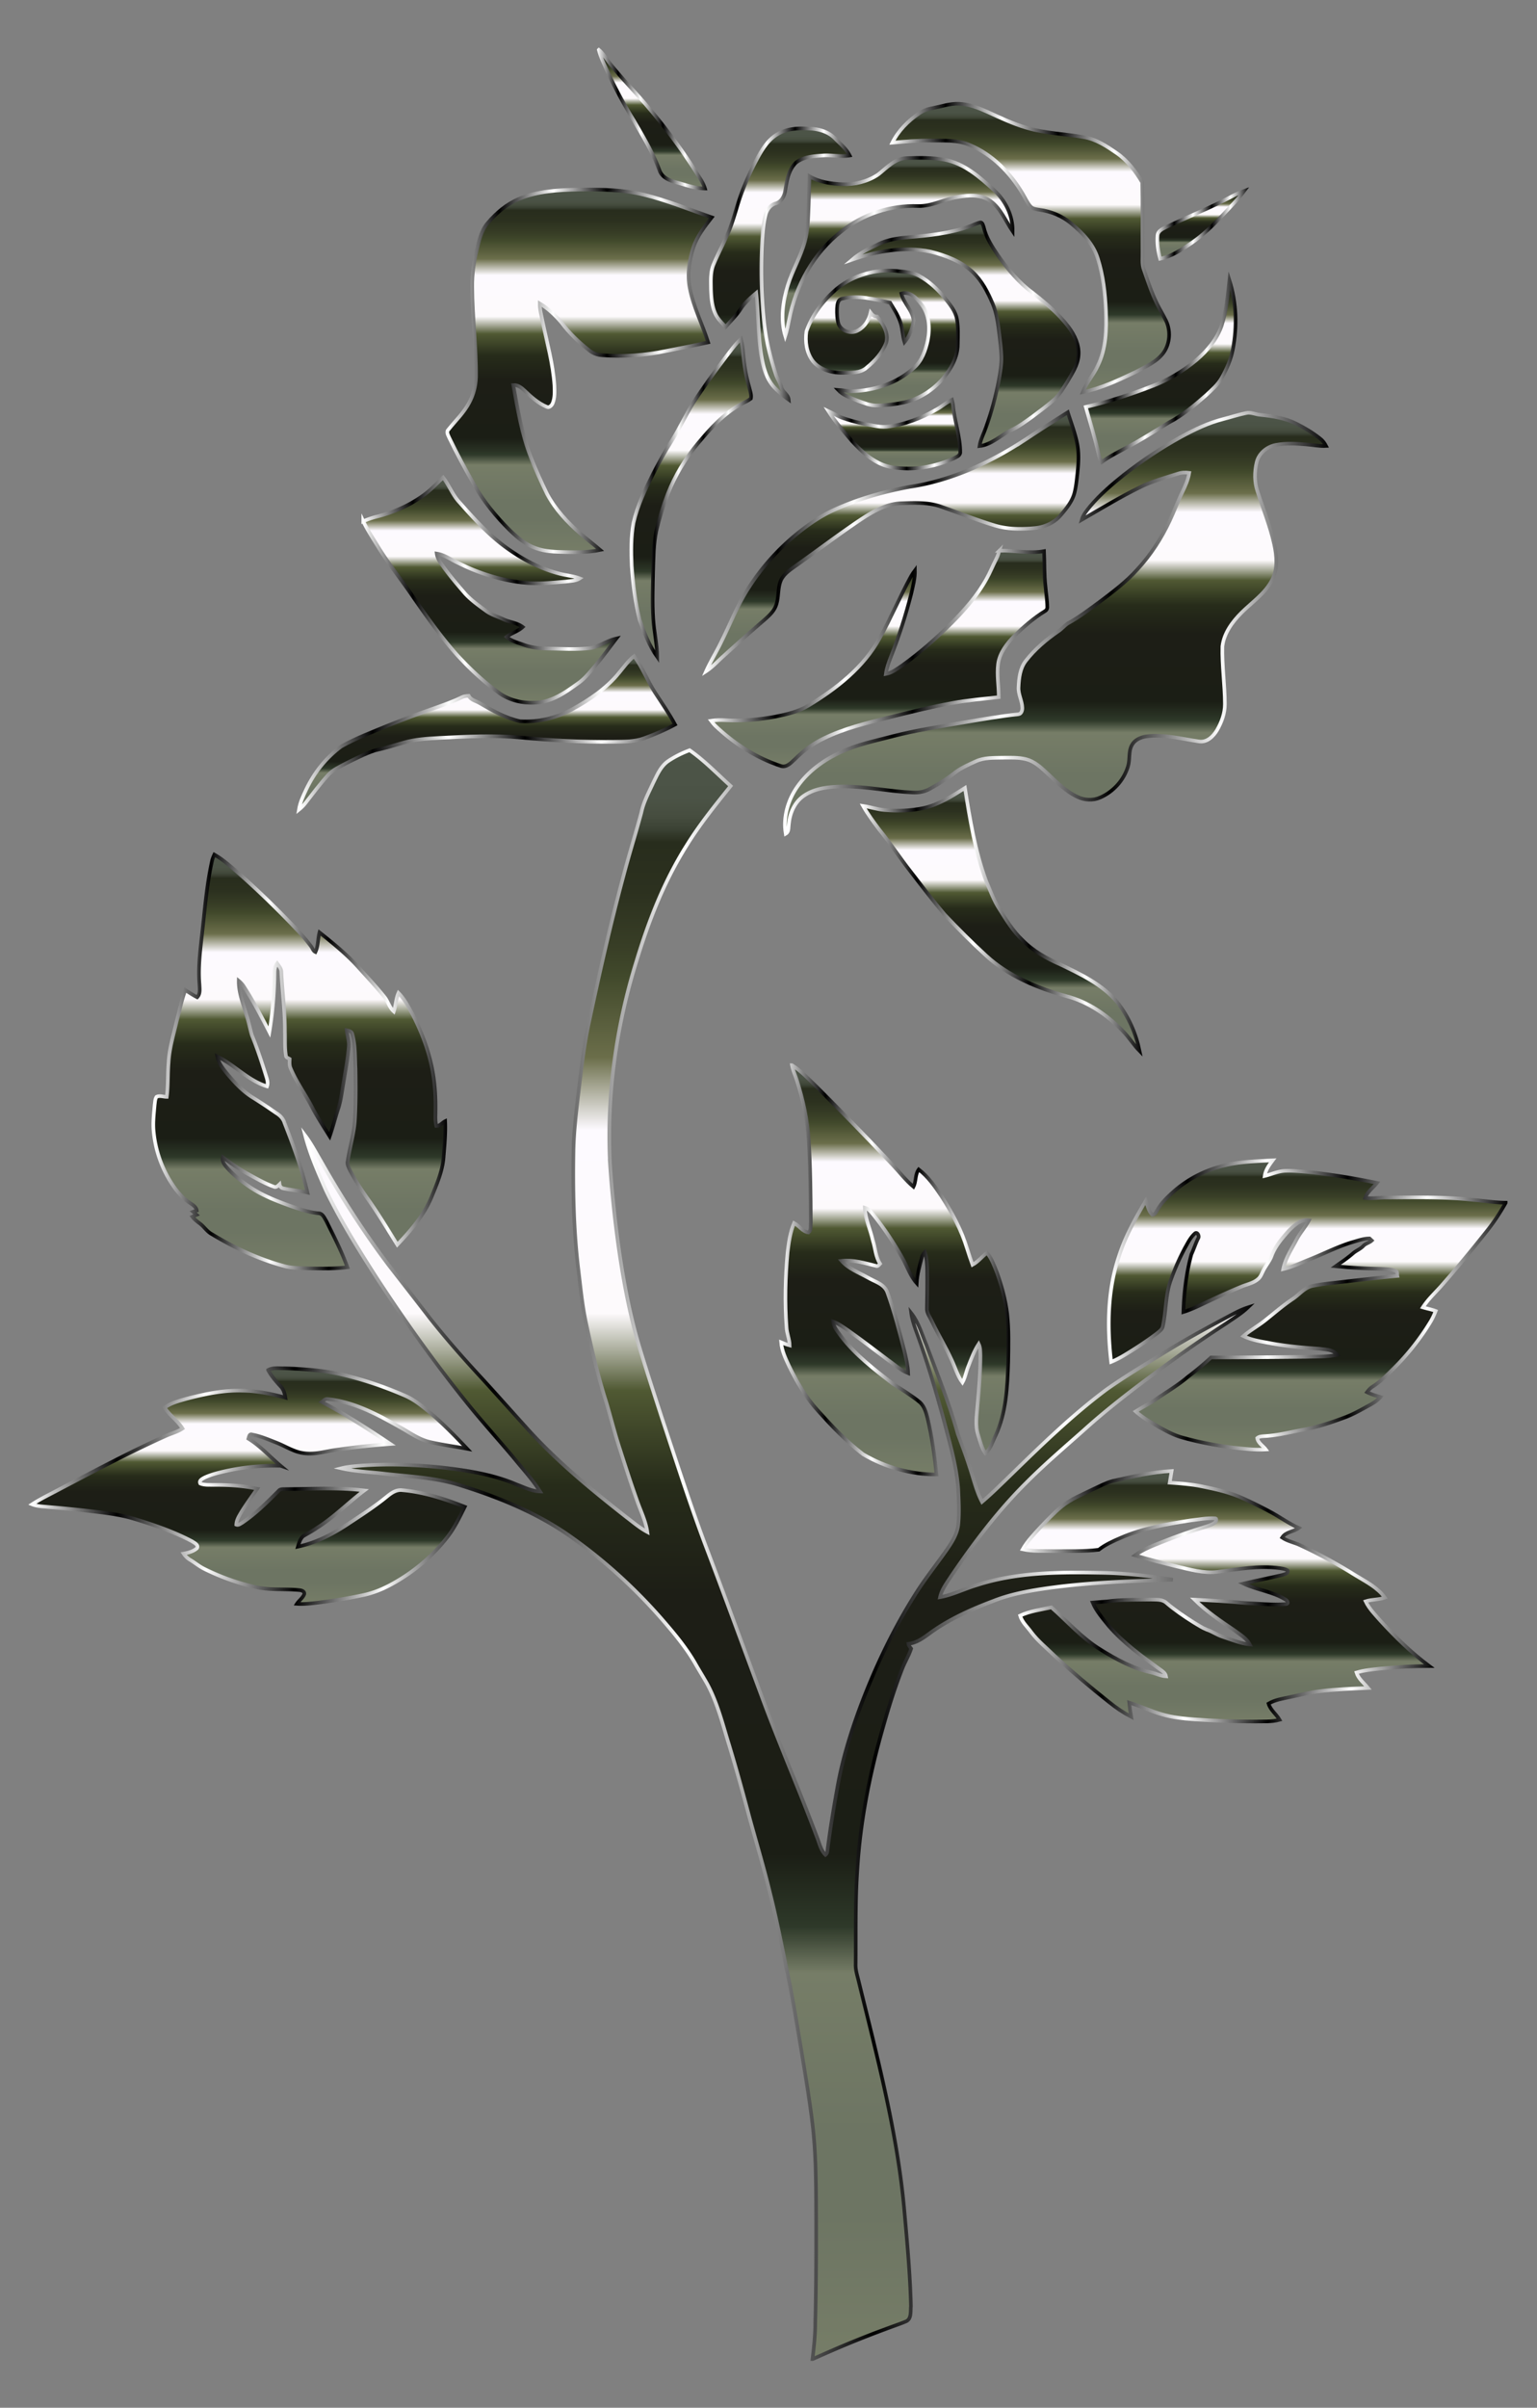 <svg xmlns="http://www.w3.org/2000/svg" viewBox="0 0 1065.708 1668.309"><rect x="0" y="0" width="1065.708" height="1668.309" fill="#808080" stroke="none"/><linearGradient id="a" gradientUnits="userSpaceOnUse" x1="452.014" y1="130.605" x2="452.014" y2="34.571"><stop offset="0" stop-color="#767d67"/><stop offset=".09" stop-color="#6d7563"/><stop offset=".141" stop-color="#6d7563"/><stop offset=".24" stop-color="#767d67"/><stop offset=".269" stop-color="#2e3929"/><stop offset=".314" stop-color="#1b1e15"/><stop offset=".476" stop-color="#1d1e16"/><stop offset=".543" stop-color="#272c1a"/><stop offset=".602" stop-color="#505933"/><stop offset=".65" stop-color="#fdfafc"/><stop offset=".764" stop-color="#fdfaff"/><stop offset=".809" stop-color="#6b6e4a"/><stop offset=".86" stop-color="#41492b"/><stop offset=".878" stop-color="#383e26"/><stop offset=".912" stop-color="#2c311f"/><stop offset=".943" stop-color="#282d1d"/><stop offset=".945" stop-color="#2d3223"/><stop offset=".951" stop-color="#3b4234"/><stop offset=".959" stop-color="#464d3f"/><stop offset=".97" stop-color="#4b5346"/><stop offset="1" stop-color="#4d5548"/></linearGradient><linearGradient id="b" gradientUnits="userSpaceOnUse" x1="413.181" y1="81.546" x2="490.456" y2="81.546"><stop offset="0" stop-color="#fff"/><stop offset=".011" stop-color="#fff"/><stop offset=".2"/><stop offset=".4" stop-color="#fff"/><stop offset=".6"/><stop offset=".8" stop-color="#fff"/><stop offset="1"/></linearGradient><path fill="url(#a)" stroke="url(#b)" stroke-width="2.5" stroke-miterlimit="10" d="M415.248 34.571c3.341 2.767 5.341 6.708 8.1 10 8.6 10.708 18.333 20.433 27.108 30.992a403.186 403.186 0 0131.542 42.667c2.408 4.033 5.425 7.816 6.783 12.375-6.816.025-13.283-2.484-19.775-4.234-4.758-1.291-10.058-3.366-11.775-8.466-4.533-12.184-11.333-23.317-17.808-34.526-7.142-11.6-13.584-23.616-19.226-36.016-1.858-4.175-3.9-8.317-4.95-12.792z"/><linearGradient id="c" gradientUnits="userSpaceOnUse" x1="714.683" y1="271.714" x2="714.683" y2="71.872"><stop offset="0" stop-color="#767d67"/><stop offset=".09" stop-color="#6d7563"/><stop offset=".141" stop-color="#6d7563"/><stop offset=".24" stop-color="#767d67"/><stop offset=".269" stop-color="#2e3929"/><stop offset=".314" stop-color="#1b1e15"/><stop offset=".476" stop-color="#1d1e16"/><stop offset=".543" stop-color="#272c1a"/><stop offset=".602" stop-color="#505933"/><stop offset=".65" stop-color="#fdfafc"/><stop offset=".764" stop-color="#fdfaff"/><stop offset=".809" stop-color="#6b6e4a"/><stop offset=".86" stop-color="#41492b"/><stop offset=".878" stop-color="#383e26"/><stop offset=".912" stop-color="#2c311f"/><stop offset=".943" stop-color="#282d1d"/><stop offset=".945" stop-color="#2d3223"/><stop offset=".951" stop-color="#3b4234"/><stop offset=".959" stop-color="#464d3f"/><stop offset=".97" stop-color="#4b5346"/><stop offset="1" stop-color="#4d5548"/></linearGradient><linearGradient id="d" gradientUnits="userSpaceOnUse" x1="616.637" y1="172.014" x2="811.867" y2="172.014"><stop offset="0" stop-color="#fff"/><stop offset=".011" stop-color="#fff"/><stop offset=".2"/><stop offset=".4" stop-color="#fff"/><stop offset=".6"/><stop offset=".8" stop-color="#fff"/><stop offset="1"/></linearGradient><path fill="url(#c)" stroke="url(#d)" stroke-width="2.5" stroke-miterlimit="10" d="M646.624 74.93c6.033-1.159 11.983-3.259 18.2-3.042 7.108.258 13.8 2.958 20.217 5.808 8.683 3.984 17.375 8.067 26.558 10.792 12.933 3.95 26.575 4.192 39.825 6.542 8.517 1.35 15.884 6.258 22.867 11.033 7.483 5.183 13.1 12.558 17.692 20.317.35 16.042.075 32.108.191 48.158.159 4.142-.6 8.476.95 12.442 2.775 7.917 5.392 15.925 9.109 23.467 1.908 3.858 4.141 7.55 6.058 11.408 3.517 6.992 3.05 15.9-1.425 22.359-4.65 6.458-12.3 9.633-19.05 13.358-11.925 5.692-24.084 11.442-37.084 14.142 2.559-6.592 7.517-11.867 10.425-18.292 5.817-11.75 6.109-25.2 5.659-38.033-.542-12.2-1.883-24.5-5.6-36.184-3.042-10.017-10.592-17.842-18.467-24.358-6.25-5.275-14.092-8.425-22.158-9.492-2.084-.367-4.467-.558-5.975-2.217-2.325-2.567-3.667-5.817-5.434-8.75-8.558-14.583-21.1-27.425-36.9-33.958-8.383-3.65-17.717-2.9-26.625-3.05-9.009-.175-17.959.733-26.909 1.466 4.125-8.25 10.842-15.016 18.4-20.183 2.809-2 6.084-3.183 9.476-3.733z"/><linearGradient id="e" gradientUnits="userSpaceOnUse" x1="541.016" y1="276.931" x2="541.016" y2="88.967"><stop offset="0" stop-color="#767d67"/><stop offset=".09" stop-color="#6d7563"/><stop offset=".141" stop-color="#6d7563"/><stop offset=".24" stop-color="#767d67"/><stop offset=".269" stop-color="#2e3929"/><stop offset=".314" stop-color="#1b1e15"/><stop offset=".476" stop-color="#1d1e16"/><stop offset=".543" stop-color="#272c1a"/><stop offset=".602" stop-color="#505933"/><stop offset=".65" stop-color="#fdfafc"/><stop offset=".764" stop-color="#fdfaff"/><stop offset=".809" stop-color="#6b6e4a"/><stop offset=".86" stop-color="#41492b"/><stop offset=".878" stop-color="#383e26"/><stop offset=".912" stop-color="#2c311f"/><stop offset=".943" stop-color="#282d1d"/><stop offset=".945" stop-color="#2d3223"/><stop offset=".951" stop-color="#3b4234"/><stop offset=".959" stop-color="#464d3f"/><stop offset=".97" stop-color="#4b5346"/><stop offset="1" stop-color="#4d5548"/></linearGradient><linearGradient id="f" gradientUnits="userSpaceOnUse" x1="491.659" y1="183.589" x2="590.974" y2="183.589"><stop offset="0" stop-color="#fff"/><stop offset=".011" stop-color="#fff"/><stop offset=".2"/><stop offset=".4" stop-color="#fff"/><stop offset=".6"/><stop offset=".8" stop-color="#fff"/><stop offset="1"/></linearGradient><path fill="url(#e)" stroke="url(#f)" stroke-width="2.5" stroke-miterlimit="10" d="M538.582 93.296c6.516-4.183 14.55-4.65 22.066-4.183 6.717.108 13.684 2 18.475 6.958 3.509 3.709 7.725 7 10 11.667-6.125 1.075-12.316-.45-18.475.008-6.383.425-13.4.834-18.666 4.884-5.317 5.008-6.392 12.683-7.55 19.533-.567 3.75-2.642 7.659-6.517 8.784-3.683.95-6.117 4.283-7.05 7.816-1.45 5.434-1.867 11.067-2.292 16.659a355.248 355.248 0 001.25 58.342c1.325 11.95 4.242 23.692 7.95 35.108.975 3.434 3.242 6.309 4.142 9.767.933 3.2 4.633 4.767 4.95 8.292-3.467-2.375-6.65-5.15-9.609-8.125-4.283-4.4-6.7-10.242-8.1-16.134-3.8-16.283-3-33.142-4.816-49.667-4.1 3.459-8.267 7.025-11.134 11.625-2.95 4.284-6.683 7.942-10.075 11.875-2.6-2.841-5.483-5.541-7.091-9.1-2.45-5.308-2.85-11.25-3.067-17-.05-5.825-.492-11.925 1.891-17.408 3.5-8.308 7.926-16.208 11.226-24.609 3.141-8.058 5.083-16.516 8.116-24.6a193.977 193.977 0 0110.242-22.841c3.567-6.642 7.525-13.584 14.134-17.65z"/><linearGradient id="g" gradientUnits="userSpaceOnUse" x1="622.36" y1="232.855" x2="622.36" y2="109.373"><stop offset="0" stop-color="#767d67"/><stop offset=".09" stop-color="#6d7563"/><stop offset=".141" stop-color="#6d7563"/><stop offset=".24" stop-color="#767d67"/><stop offset=".269" stop-color="#2e3929"/><stop offset=".314" stop-color="#1b1e15"/><stop offset=".476" stop-color="#1d1e16"/><stop offset=".543" stop-color="#272c1a"/><stop offset=".602" stop-color="#505933"/><stop offset=".65" stop-color="#fdfafc"/><stop offset=".764" stop-color="#fdfaff"/><stop offset=".809" stop-color="#6b6e4a"/><stop offset=".86" stop-color="#41492b"/><stop offset=".878" stop-color="#383e26"/><stop offset=".912" stop-color="#2c311f"/><stop offset=".943" stop-color="#282d1d"/><stop offset=".945" stop-color="#2d3223"/><stop offset=".951" stop-color="#3b4234"/><stop offset=".959" stop-color="#464d3f"/><stop offset=".97" stop-color="#4b5346"/><stop offset="1" stop-color="#4d5548"/></linearGradient><linearGradient id="h" gradientUnits="userSpaceOnUse" x1="541.357" y1="172.572" x2="703.363" y2="172.572"><stop offset="0" stop-color="#fff"/><stop offset=".011" stop-color="#fff"/><stop offset=".2"/><stop offset=".4" stop-color="#fff"/><stop offset=".6"/><stop offset=".8" stop-color="#fff"/><stop offset="1"/></linearGradient><path fill="url(#g)" stroke="url(#h)" stroke-width="2.5" stroke-miterlimit="10" d="M608.749 121.055c6.075-4.717 11.908-11.442 20.208-11.525 8.625-.242 17.35-.409 25.883 1.133 13.659 2.508 24.492 12.025 34.417 21.125 7.9 7.284 13.059 17.567 12.85 28.45-4.883-7.1-8.125-15.725-15.317-20.95-6.658-4.675-15.275-4.175-22.891-2.75-9.3 1.442-17.842 6.534-27.434 6.234-18.925-.684-38.058 5.508-52.833 17.383-19.45 14.925-31.926 37.65-36.509 61.533-.775 3.742-1.45 7.517-2.642 11.167-3.475-11.483-1.675-23.933 1.792-35.208 3.242-10.475 9.058-19.975 11.875-30.6 1.683-6.242 2.084-12.734 2.325-19.167.392-8.567.559-17.142.809-25.709 6.833 4.025 14.883 5.15 22.683 5.475 8.667.425 17.508-1.85 24.784-6.591z"/><linearGradient id="i" gradientUnits="userSpaceOnUse" x1="401.822" y1="382.596" x2="401.822" y2="131.327"><stop offset="0" stop-color="#767d67"/><stop offset=".09" stop-color="#6d7563"/><stop offset=".141" stop-color="#6d7563"/><stop offset=".24" stop-color="#767d67"/><stop offset=".269" stop-color="#2e3929"/><stop offset=".314" stop-color="#1b1e15"/><stop offset=".476" stop-color="#1d1e16"/><stop offset=".543" stop-color="#272c1a"/><stop offset=".602" stop-color="#505933"/><stop offset=".65" stop-color="#fdfafc"/><stop offset=".764" stop-color="#fdfaff"/><stop offset=".809" stop-color="#6b6e4a"/><stop offset=".86" stop-color="#41492b"/><stop offset=".878" stop-color="#383e26"/><stop offset=".912" stop-color="#2c311f"/><stop offset=".943" stop-color="#282d1d"/><stop offset=".945" stop-color="#2d3223"/><stop offset=".951" stop-color="#3b4234"/><stop offset=".959" stop-color="#464d3f"/><stop offset=".97" stop-color="#4b5346"/><stop offset="1" stop-color="#4d5548"/></linearGradient><linearGradient id="j" gradientUnits="userSpaceOnUse" x1="308.896" y1="256.961" x2="495.546" y2="256.961"><stop offset="0" stop-color="#fff"/><stop offset=".011" stop-color="#fff"/><stop offset=".2"/><stop offset=".4" stop-color="#fff"/><stop offset=".6"/><stop offset=".8" stop-color="#fff"/><stop offset="1"/></linearGradient><path fill="url(#i)" stroke="url(#j)" stroke-width="2.5" stroke-miterlimit="10" d="M359.789 137.846c13.116-5.516 27.6-6.233 41.65-6.491 15.058-.117 30.308-.034 45.025 3.583 16.092 3.9 31.434 10.242 47.034 15.684-4.95 6.416-10.1 12.925-12.675 20.733-2.934 8.992-4.442 18.717-2.6 28.092 2.5 13.141 8.775 25.092 12.783 37.767-9.658 2.175-19.375 4.075-29.092 5.966-14.642 3.059-29.692 4.1-44.6 2.967-3.275-.175-6.392-1.45-8.925-3.517-7.133-5.566-13.725-11.908-19.117-19.191-4.333-5.067-9.266-9.742-15.017-13.159-.05 4.267 1.159 8.384 1.967 12.542 3.025 14.667 7.183 29.2 8.209 44.208.133 4.15.425 8.55-1.267 12.459-.667 1.45-2.3 3.267-4.05 2.417-5.925-2.475-10.775-6.85-15.367-11.234-2.158-2.075-4.708-4.042-7.883-3.883 3.125 16.95 5.908 34.142 12.266 50.258 3.375 8.6 7.192 17.034 11.242 25.342 5.684 10.534 13.984 19.442 22.95 27.275 4.517 3.892 9.275 7.5 13.8 11.384-7.816 1.708-15.85 1.6-23.808 1.5-7.034-.175-14.25-.267-20.925-2.767-7.1-2.517-12.909-7.55-18.234-12.717-9.4-9.391-17.983-19.75-24.467-31.392-6.025-10.525-11.825-21.191-17.083-32.125-.767-1.908-2.517-4.216-.575-6.016 4.917-6.192 10.825-11.7 14.467-18.834 2.858-5.367 4.391-11.417 4.583-17.492.192-20.85-2.583-41.6-2.658-62.442-.109-8.483 1.066-16.933 3.058-25.166 1.608-6.65 3.075-13.734 7.658-19.075 5.95-6.967 13.134-13.1 21.65-16.675z"/><linearGradient id="k" gradientUnits="userSpaceOnUse" x1="832.581" y1="179.288" x2="832.581" y2="132.263"><stop offset="0" stop-color="#767d67"/><stop offset=".09" stop-color="#6d7563"/><stop offset=".141" stop-color="#6d7563"/><stop offset=".24" stop-color="#767d67"/><stop offset=".269" stop-color="#2e3929"/><stop offset=".314" stop-color="#1b1e15"/><stop offset=".476" stop-color="#1d1e16"/><stop offset=".543" stop-color="#272c1a"/><stop offset=".602" stop-color="#505933"/><stop offset=".65" stop-color="#fdfafc"/><stop offset=".764" stop-color="#fdfaff"/><stop offset=".809" stop-color="#6b6e4a"/><stop offset=".86" stop-color="#41492b"/><stop offset=".878" stop-color="#383e26"/><stop offset=".912" stop-color="#2c311f"/><stop offset=".943" stop-color="#282d1d"/><stop offset=".945" stop-color="#2d3223"/><stop offset=".951" stop-color="#3b4234"/><stop offset=".959" stop-color="#464d3f"/><stop offset=".97" stop-color="#4b5346"/><stop offset="1" stop-color="#4d5548"/></linearGradient><linearGradient id="l" gradientUnits="userSpaceOnUse" x1="801.229" y1="155.26" x2="866.074" y2="155.26"><stop offset="0" stop-color="#fff"/><stop offset=".011" stop-color="#fff"/><stop offset=".2"/><stop offset=".4" stop-color="#fff"/><stop offset=".6"/><stop offset=".8" stop-color="#fff"/><stop offset="1"/></linearGradient><path fill="url(#k)" stroke="url(#l)" stroke-width="2.5" stroke-miterlimit="10" d="M847.858 139.305c4.925-2.375 9.633-5.25 14.825-7.042-4.467 6.059-9.875 11.342-14.975 16.85-6.767 7.159-13.85 14.084-22.05 19.592-6.567 4.409-13.375 8.967-21.242 10.584-1.417-5.3-2.3-10.876-1.792-16.359.342-2.758 3.042-4.133 5.267-5.233 13.209-6.367 26.842-11.834 39.967-18.392z"/><linearGradient id="m" gradientUnits="userSpaceOnUse" x1="669.405" y1="309.089" x2="669.405" y2="154.105"><stop offset="0" stop-color="#767d67"/><stop offset=".09" stop-color="#6d7563"/><stop offset=".141" stop-color="#6d7563"/><stop offset=".24" stop-color="#767d67"/><stop offset=".269" stop-color="#2e3929"/><stop offset=".314" stop-color="#1b1e15"/><stop offset=".476" stop-color="#1d1e16"/><stop offset=".543" stop-color="#272c1a"/><stop offset=".602" stop-color="#505933"/><stop offset=".65" stop-color="#fdfafc"/><stop offset=".764" stop-color="#fdfaff"/><stop offset=".809" stop-color="#6b6e4a"/><stop offset=".86" stop-color="#41492b"/><stop offset=".878" stop-color="#383e26"/><stop offset=".912" stop-color="#2c311f"/><stop offset=".943" stop-color="#282d1d"/><stop offset=".945" stop-color="#2d3223"/><stop offset=".951" stop-color="#3b4234"/><stop offset=".959" stop-color="#464d3f"/><stop offset=".97" stop-color="#4b5346"/><stop offset="1" stop-color="#4d5548"/></linearGradient><linearGradient id="n" gradientUnits="userSpaceOnUse" x1="585.244" y1="231.68" x2="749.12" y2="231.68"><stop offset="0" stop-color="#fff"/><stop offset=".011" stop-color="#fff"/><stop offset=".2"/><stop offset=".4" stop-color="#fff"/><stop offset=".6"/><stop offset=".8" stop-color="#fff"/><stop offset="1"/></linearGradient><path fill="url(#m)" stroke="url(#n)" stroke-width="2.5" stroke-miterlimit="10" d="M671.449 157.147c2.85-.917 5.483-2.509 8.458-3.042 1.4.208 1.658 1.85 2.067 2.95 1.683 7.433 5.95 13.892 10.158 20.117 6.734 9.483 14.25 18.65 23.7 25.567 9.134 7.125 18.184 14.633 25.192 23.933 4.142 5.625 7.4 12.433 6.767 19.592-.433 6.667-4.308 12.35-7.542 17.958-2.967 4.659-5.691 9.659-10 13.242-4.55 3.883-9.325 7.483-14.133 11.025-4.867 3.492-9.684 7.134-15.167 9.609-7.242 3.658-13.475 10.016-21.817 10.991.709-4.55 2.95-8.616 4.467-12.908 3.908-10.675 6.858-21.7 8.975-32.867.958-5.358 1.917-10.767 1.75-16.233-.15-5.059-.817-10.084-1.4-15.109-.908-7.333-1.733-14.808-4.667-21.667-3.391-7.925-7.441-15.833-13.825-21.8-8.067-7.533-18.708-11.55-29.258-14.15-18.142-3.742-36.942-.417-54.234 5.517 5.383-4.659 11.933-7.717 18.308-10.8 6.392-3.134 13.534-4.025 20.542-4.675 14.05-1.142 28.25-2.634 41.659-7.25z"/><linearGradient id="o" gradientUnits="userSpaceOnUse" x1="611.502" y1="280.973" x2="611.502" y2="187.467"><stop offset="0" stop-color="#767d67"/><stop offset=".09" stop-color="#6d7563"/><stop offset=".141" stop-color="#6d7563"/><stop offset=".24" stop-color="#767d67"/><stop offset=".269" stop-color="#2e3929"/><stop offset=".314" stop-color="#1b1e15"/><stop offset=".476" stop-color="#1d1e16"/><stop offset=".543" stop-color="#272c1a"/><stop offset=".602" stop-color="#505933"/><stop offset=".65" stop-color="#fdfafc"/><stop offset=".764" stop-color="#fdfaff"/><stop offset=".809" stop-color="#6b6e4a"/><stop offset=".86" stop-color="#41492b"/><stop offset=".878" stop-color="#383e26"/><stop offset=".912" stop-color="#2c311f"/><stop offset=".943" stop-color="#282d1d"/><stop offset=".945" stop-color="#2d3223"/><stop offset=".951" stop-color="#3b4234"/><stop offset=".959" stop-color="#464d3f"/><stop offset=".97" stop-color="#4b5346"/><stop offset="1" stop-color="#4d5548"/></linearGradient><linearGradient id="p" gradientUnits="userSpaceOnUse" x1="557.547" y1="234.22" x2="665.457" y2="234.22"><stop offset="0" stop-color="#fff"/><stop offset=".011" stop-color="#fff"/><stop offset=".2"/><stop offset=".4" stop-color="#fff"/><stop offset=".6"/><stop offset=".8" stop-color="#fff"/><stop offset="1"/></linearGradient><path fill="url(#o)" stroke="url(#p)" stroke-width="2.5" stroke-miterlimit="10" d="M580.648 199.705c11.342-9.117 26.367-13.342 40.817-11.992 5.35.609 11.034.725 15.85 3.45 7.134 3.934 13.234 9.567 18.267 15.942 3.375 4.234 7 8.684 7.942 14.184.95 5.758.666 11.625.558 17.433-.067 8.983-4.817 17.142-10.467 23.809-6.875 7.875-16.125 13.766-26.325 16.2-6.283 1.391-12.716 2.1-19.15 2.233-4.642.158-8.975-1.733-13.267-3.225-4.841-2.033-10.183-3.658-13.85-7.617 3.217.125 6.367.975 9.6.959 15.567-.384 31.359-5.45 42.967-16.117 5.667-4.883 8.209-12.292 9.717-19.392 1.675-8.442.958-17.958-4.575-24.908-3.217-4.15-7.925-9.109-13.742-7.267 1.583 6.783 7.8 11.6 8.434 18.683-.784 5.359-2.675 10.867-6.267 15.017-1.367-4.342-1.325-8.958-2.683-13.3-1.525-5.125-4.65-9.533-7.317-14.1-10.825-2.292-22.134-5.475-33.167-2.75-3.183.542-3.458 4.192-3.6 6.775-.108 3.6-.008 7.3 1.042 10.775 1.991 5.058 8.908 7.2 13.525 4.408 4.625-2.491 7.558-7.183 8.683-12.233 1.133 1.517 2.583 2.8 4.617 2.683 3.975 4.95 8.1 11.517 6.208 18.1-2.617 6.975-7.875 12.667-13.583 17.309-4.434 3.842-10.642 3.4-16.109 3.592-7.733.033-16.35-1.909-21.3-8.35-4.258-5.734-5.35-13.467-4.308-20.384 4.108-11.75 11.992-21.967 21.483-29.917z"/><linearGradient id="q" gradientUnits="userSpaceOnUse" x1="804.779" y1="320.239" x2="804.779" y2="194.147"><stop offset="0" stop-color="#767d67"/><stop offset=".09" stop-color="#6d7563"/><stop offset=".141" stop-color="#6d7563"/><stop offset=".24" stop-color="#767d67"/><stop offset=".269" stop-color="#2e3929"/><stop offset=".314" stop-color="#1b1e15"/><stop offset=".476" stop-color="#1d1e16"/><stop offset=".543" stop-color="#272c1a"/><stop offset=".602" stop-color="#505933"/><stop offset=".65" stop-color="#fdfafc"/><stop offset=".764" stop-color="#fdfaff"/><stop offset=".809" stop-color="#6b6e4a"/><stop offset=".86" stop-color="#41492b"/><stop offset=".878" stop-color="#383e26"/><stop offset=".912" stop-color="#2c311f"/><stop offset=".943" stop-color="#282d1d"/><stop offset=".945" stop-color="#2d3223"/><stop offset=".951" stop-color="#3b4234"/><stop offset=".959" stop-color="#464d3f"/><stop offset=".97" stop-color="#4b5346"/><stop offset="1" stop-color="#4d5548"/></linearGradient><linearGradient id="r" gradientUnits="userSpaceOnUse" x1="751.307" y1="255.164" x2="857.943" y2="255.164"><stop offset="0" stop-color="#fff"/><stop offset=".011" stop-color="#fff"/><stop offset=".2"/><stop offset=".4" stop-color="#fff"/><stop offset=".6"/><stop offset=".8" stop-color="#fff"/><stop offset="1"/></linearGradient><path fill="url(#q)" stroke="url(#r)" stroke-width="2.5" stroke-miterlimit="10" d="M847.2 225.239c3.2-10.059 4.041-20.659 5.241-31.092 4.884 15.433 5.4 32.05 2.367 47.9-1.292 7.025-4.242 13.617-7.733 19.8-2.6 4.692-6.75 8.192-10.6 11.808-8.084 7.109-16.442 14.092-26.034 19.1-9.983 6.192-19.925 12.476-30.367 17.876-5.525 3.041-11.25 5.783-16.3 9.608-.9-1.767-1.616-3.633-2.016-5.575-2.417-11.033-5.834-21.817-8.892-32.683 15.475-3.525 30.575-8.509 45.384-14.184 11.425-4.275 22.1-10.558 31.416-18.433 7.6-6.509 14.334-14.509 17.534-24.125z"/><linearGradient id="s" gradientUnits="userSpaceOnUse" x1="479.256" y1="455.273" x2="479.256" y2="234.88"><stop offset="0" stop-color="#767d67"/><stop offset=".09" stop-color="#6d7563"/><stop offset=".141" stop-color="#6d7563"/><stop offset=".24" stop-color="#767d67"/><stop offset=".269" stop-color="#2e3929"/><stop offset=".314" stop-color="#1b1e15"/><stop offset=".476" stop-color="#1d1e16"/><stop offset=".543" stop-color="#272c1a"/><stop offset=".602" stop-color="#505933"/><stop offset=".65" stop-color="#fdfafc"/><stop offset=".764" stop-color="#fdfaff"/><stop offset=".809" stop-color="#6b6e4a"/><stop offset=".86" stop-color="#41492b"/><stop offset=".878" stop-color="#383e26"/><stop offset=".912" stop-color="#2c311f"/><stop offset=".943" stop-color="#282d1d"/><stop offset=".945" stop-color="#2d3223"/><stop offset=".951" stop-color="#3b4234"/><stop offset=".959" stop-color="#464d3f"/><stop offset=".97" stop-color="#4b5346"/><stop offset="1" stop-color="#4d5548"/></linearGradient><linearGradient id="t" gradientUnits="userSpaceOnUse" x1="436.49" y1="345.911" x2="522.021" y2="345.911"><stop offset="0" stop-color="#fff"/><stop offset=".011" stop-color="#fff"/><stop offset=".2"/><stop offset=".4" stop-color="#fff"/><stop offset=".6"/><stop offset=".8" stop-color="#fff"/><stop offset="1"/></linearGradient><path fill="url(#s)" stroke="url(#t)" stroke-width="2.5" stroke-miterlimit="10" d="M503.348 247.222c3.342-4.217 6.417-8.708 10.417-12.342.825 3.2 1.266 6.484 1.533 9.775.633 7.884 1.9 15.726 4.117 23.326.575 2.675 1.75 5.416 1.225 8.183-1.934 1.55-4.267 2.458-6.409 3.683-12.158 6.417-21.458 16.825-30.183 27.209-8.75 10.483-15.975 22.275-20.959 35-3.291 8.367-5.941 16.983-7.975 25.725-2.016 9.342-1.941 18.95-2.283 28.442-.225 10.825-.642 21.667.083 32.475.567 8.9 2.742 17.634 2.825 26.575-5.508-7.791-9.041-16.816-12.225-25.758-3.117-12.259-4.617-24.892-5.492-37.5-.45-9.909-.566-19.959 1.242-29.75 2.692-11.91 8.042-22.992 13.517-33.834 4.158-8 8.425-15.95 13.308-23.542 5.192-8.258 9.317-17.142 14.425-25.45 7.142-11.067 14.9-21.709 22.834-32.217z"/><linearGradient id="u" gradientUnits="userSpaceOnUse" x1="620.089" y1="324.632" x2="620.089" y2="276.964"><stop offset="0" stop-color="#767d67"/><stop offset=".09" stop-color="#6d7563"/><stop offset=".141" stop-color="#6d7563"/><stop offset=".24" stop-color="#767d67"/><stop offset=".269" stop-color="#2e3929"/><stop offset=".314" stop-color="#1b1e15"/><stop offset=".476" stop-color="#1d1e16"/><stop offset=".543" stop-color="#272c1a"/><stop offset=".602" stop-color="#505933"/><stop offset=".65" stop-color="#fdfafc"/><stop offset=".764" stop-color="#fdfaff"/><stop offset=".809" stop-color="#6b6e4a"/><stop offset=".86" stop-color="#41492b"/><stop offset=".878" stop-color="#383e26"/><stop offset=".912" stop-color="#2c311f"/><stop offset=".943" stop-color="#282d1d"/><stop offset=".945" stop-color="#2d3223"/><stop offset=".951" stop-color="#3b4234"/><stop offset=".959" stop-color="#464d3f"/><stop offset=".97" stop-color="#4b5346"/><stop offset="1" stop-color="#4d5548"/></linearGradient><linearGradient id="v" gradientUnits="userSpaceOnUse" x1="571.087" y1="300.529" x2="667.029" y2="300.529"><stop offset="0" stop-color="#fff"/><stop offset=".011" stop-color="#fff"/><stop offset=".2"/><stop offset=".4" stop-color="#fff"/><stop offset=".6"/><stop offset=".8" stop-color="#fff"/><stop offset="1"/></linearGradient><path fill="url(#u)" stroke="url(#v)" stroke-width="2.5" stroke-miterlimit="10" d="M649.599 283.597c3.608-2.008 6.691-4.816 10.416-6.633.309 1.142.567 2.3.775 3.467.875 11.25 5.159 22.05 4.984 33.408-.384 2.175-2.892 2.833-4.55 3.8-13.125 6-28.059 8.4-42.359 6.175-11.625-1.742-20.717-10.083-28.333-18.433-5.642-6.617-11.459-13.167-16.134-20.517 3.467 1.575 6.692 3.683 10.325 4.9 6.95 2.417 14.184 3.933 21.417 5.275 2.842.508 5.75.892 8.658.625 12.334-1.283 24.1-5.933 34.8-12.067z"/><linearGradient id="w" gradientUnits="userSpaceOnUse" x1="618.7" y1="465.023" x2="618.7" y2="285.656"><stop offset="0" stop-color="#767d67"/><stop offset=".09" stop-color="#6d7563"/><stop offset=".141" stop-color="#6d7563"/><stop offset=".24" stop-color="#767d67"/><stop offset=".269" stop-color="#2e3929"/><stop offset=".314" stop-color="#1b1e15"/><stop offset=".476" stop-color="#1d1e16"/><stop offset=".543" stop-color="#272c1a"/><stop offset=".602" stop-color="#505933"/><stop offset=".65" stop-color="#fdfafc"/><stop offset=".764" stop-color="#fdfaff"/><stop offset=".809" stop-color="#6b6e4a"/><stop offset=".86" stop-color="#41492b"/><stop offset=".878" stop-color="#383e26"/><stop offset=".912" stop-color="#2c311f"/><stop offset=".943" stop-color="#282d1d"/><stop offset=".945" stop-color="#2d3223"/><stop offset=".951" stop-color="#3b4234"/><stop offset=".959" stop-color="#464d3f"/><stop offset=".97" stop-color="#4b5346"/><stop offset="1" stop-color="#4d5548"/></linearGradient><linearGradient id="x" gradientUnits="userSpaceOnUse" x1="486.804" y1="376.047" x2="748.986" y2="376.047"><stop offset="0" stop-color="#fff"/><stop offset=".011" stop-color="#fff"/><stop offset=".2"/><stop offset=".4" stop-color="#fff"/><stop offset=".6"/><stop offset=".8" stop-color="#fff"/><stop offset="1"/></linearGradient><path fill="url(#w)" stroke="url(#x)" stroke-width="2.5" stroke-miterlimit="10" d="M715.224 301.78a1415.74 1415.74 0 0125.159-16.124c2.225 7.125 4.966 14.116 6.441 21.458 1.4 6.858.95 13.917.225 20.833-.508 4.592-.916 9.226-2.083 13.709-1.575 5.908-5.617 10.7-9.475 15.283-4.5 5.292-11.183 8.334-18.034 8.959-9.475.9-19.275.891-28.433-2.025-12.342-3.767-24.308-8.634-36.509-12.817-8.858-3.175-18.441-2.617-27.675-2.375-10.783.4-20.258 6.133-28.983 11.933-14.384 9.675-28.192 20.15-42.334 30.167-4.258 3.15-9.208 5.933-11.792 10.759-2.708 5.608-1.516 12.141-3.675 17.916-1.475 4.225-4.933 7.267-8.191 10.15-9.717 8.359-19.275 16.917-28.792 25.509-3.733 3.375-7.15 7.158-11.409 9.908 3.175-7.1 7.359-13.691 10.667-20.733 6.117-12.192 11.059-25.025 18.475-36.534 8.792-13.858 19.825-26.283 32.425-36.783 8.542-7.042 17.676-13.5 27.826-18.017 16.4-7.417 33.866-12.292 51.533-15.608 30.659-4.492 59.167-18.359 84.634-35.567z"/><linearGradient id="y" gradientUnits="userSpaceOnUse" x1="731.839" y1="577.665" x2="731.839" y2="286.005"><stop offset="0" stop-color="#767d67"/><stop offset=".09" stop-color="#6d7563"/><stop offset=".141" stop-color="#6d7563"/><stop offset=".24" stop-color="#767d67"/><stop offset=".269" stop-color="#2e3929"/><stop offset=".314" stop-color="#1b1e15"/><stop offset=".476" stop-color="#1d1e16"/><stop offset=".543" stop-color="#272c1a"/><stop offset=".602" stop-color="#505933"/><stop offset=".65" stop-color="#fdfafc"/><stop offset=".764" stop-color="#fdfaff"/><stop offset=".809" stop-color="#6b6e4a"/><stop offset=".86" stop-color="#41492b"/><stop offset=".878" stop-color="#383e26"/><stop offset=".912" stop-color="#2c311f"/><stop offset=".943" stop-color="#282d1d"/><stop offset=".945" stop-color="#2d3223"/><stop offset=".951" stop-color="#3b4234"/><stop offset=".959" stop-color="#464d3f"/><stop offset=".97" stop-color="#4b5346"/><stop offset="1" stop-color="#4d5548"/></linearGradient><linearGradient id="z" gradientUnits="userSpaceOnUse" x1="542.994" y1="432.201" x2="921.433" y2="432.201"><stop offset="0" stop-color="#fff"/><stop offset=".011" stop-color="#fff"/><stop offset=".2"/><stop offset=".4" stop-color="#fff"/><stop offset=".6"/><stop offset=".8" stop-color="#fff"/><stop offset="1"/></linearGradient><path fill="url(#y)" stroke="url(#z)" stroke-width="2.5" stroke-miterlimit="10" d="M848.15 290.397c5.291-1.35 10.483-3.091 15.833-4.183 3.358-.808 6.542.967 9.859 1.225 8.591.892 17.35 2.25 25.133 6.217 5.767 2.891 11.35 6.225 16.392 10.266 1.766 1.317 3.05 3.134 4.066 5.075-4.625.3-9.175-.725-13.766-1.058-6.967-.591-14.059-.983-20.967.325-6.217 1.167-11.967 5.85-13.4 12.159-1.534 6.533-1.584 13.525.575 19.933 3.9 12.2 8.833 24.108 11.583 36.658 1.817 8.125 2.575 17.1-1.375 24.734-4.842 9.508-14 15.517-21.367 22.867-6.316 6.325-12.05 14.15-13.133 23.25-.358 13.358 1.7 26.658 1.725 40.025.017 6.4-2.309 12.6-5.5 18.067-2.567 4.291-6.909 8.55-12.342 7.783-12.158-1.733-24.408-5.175-36.784-3.475-3.883.608-7.933 2.392-9.858 6-2.558 4.567-1.15 10.034-2.733 14.875-2.884 9.484-10.184 17.509-19.25 21.45-4.967 2.2-10.784 1.934-15.642-.391-8.408-3.892-14.9-10.709-21.575-16.925-4.15-3.834-8.584-7.825-14.192-9.25-5.417-1.359-11.058-1.025-16.583-1.025-6.059.141-12.4-.159-18.05 2.408-4.834 2.208-9.759 4.367-14.1 7.458-5.65 4.534-11.825 8.384-18.184 11.834-3.433 1.958-7.442 2.6-11.35 2.408-16.183-.641-32.133-4.233-48.367-4.158-9.433.092-19.533.975-27.533 6.492-6.433 4.425-9.675 12.183-10.317 19.758-.35 2.267.167 5.117-2.166 6.467-1.942-11.359 1.516-23.242 8.066-32.584 7.484-10.683 18.417-18.558 30.184-23.942 11.333-5.325 23.675-7.791 35.717-10.941 16.508-4.267 33.392-6.809 50.167-9.759 12.383-2.033 24.75-4.283 37.241-5.541 2.075-.284 2.784-2.692 2.692-4.5-.117-4.867-2.917-9.276-2.617-14.217.275-6.325 1.025-13.175 5.067-18.325 6.283-8.125 14.267-14.775 22.675-20.592 2.342-1.55 4.109-3.8 6.442-5.342 7.767-4.217 14.783-9.617 21.908-14.808 9.276-7 18.692-13.992 26.442-22.734 9.167-9.958 16.609-21.433 22.325-33.683 3.059-6.425 5.459-13.142 8.617-19.517 2.083-4.342 4.134-8.783 4.875-13.575-2.692-.392-5.442-.258-8.017.65-9.033 2.892-18.283 5.333-26.766 9.667-13.625 6.725-26.634 14.633-39.767 22.225 1.025-3.65 3.591-6.525 5.908-9.417 6.892-8.167 15.067-15.117 23.392-21.758 12.442-9.75 25.633-18.567 39.475-26.209 9.333-5.075 19-9.767 29.342-12.367z"/><linearGradient id="A" gradientUnits="userSpaceOnUse" x1="339.614" y1="486.936" x2="339.614" y2="330.864"><stop offset="0" stop-color="#767d67"/><stop offset=".09" stop-color="#6d7563"/><stop offset=".141" stop-color="#6d7563"/><stop offset=".24" stop-color="#767d67"/><stop offset=".269" stop-color="#2e3929"/><stop offset=".314" stop-color="#1b1e15"/><stop offset=".476" stop-color="#1d1e16"/><stop offset=".543" stop-color="#272c1a"/><stop offset=".602" stop-color="#505933"/><stop offset=".65" stop-color="#fdfafc"/><stop offset=".764" stop-color="#fdfaff"/><stop offset=".809" stop-color="#6b6e4a"/><stop offset=".86" stop-color="#41492b"/><stop offset=".878" stop-color="#383e26"/><stop offset=".912" stop-color="#2c311f"/><stop offset=".943" stop-color="#282d1d"/><stop offset=".945" stop-color="#2d3223"/><stop offset=".951" stop-color="#3b4234"/><stop offset=".959" stop-color="#464d3f"/><stop offset=".97" stop-color="#4b5346"/><stop offset="1" stop-color="#4d5548"/></linearGradient><linearGradient id="B" gradientUnits="userSpaceOnUse" x1="250.206" y1="408.601" x2="430.393" y2="408.601"><stop offset="0" stop-color="#fff"/><stop offset=".011" stop-color="#fff"/><stop offset=".2"/><stop offset=".4" stop-color="#fff"/><stop offset=".6"/><stop offset=".8" stop-color="#fff"/><stop offset="1"/></linearGradient><path fill="url(#A)" stroke="url(#B)" stroke-width="2.5" stroke-miterlimit="10" d="M293.53 343.248c5.034-3.6 9.2-8.209 13.725-12.384 4.259 5.559 6.617 12.35 11.517 17.434 10.267 11.566 20.817 23.116 33.525 32.058 10.784 7.633 22.734 13.8 35.559 17.125 4.658 1.259 9.55 1.558 14.091 3.284-2.808 1.866-6.341 1.716-9.55 2.191-8.891.742-17.825 1.692-26.75.984-16.941-1.309-33.4-6.584-48.542-14.167-4.7-2.192-9.058-5.417-14.291-6.192.483 3.759 2.941 6.767 5.041 9.784 4.534 6.2 9.509 12.066 14.559 17.858 4.258 4.642 9.433 8.325 14.508 12.008 3.692 2.775 8.2 4 12.325 5.959 4.3 2 9.359 2.316 13.209 5.258-3.25 3.042-7.734 4.075-11.175 6.842 3.358 3.042 7.925 4.008 12.058 5.567 5.8 2.066 12 2.508 18.108 2.566 9.584.125 19.242.792 28.775-.483 5.925-1.525 11.084-5.192 17.117-6.492-5.133 6.717-10.108 13.567-15.583 20.009-3.325 3.85-6.5 7.925-10.725 10.841-7.842 5.617-16.05 11.542-25.792 13.167-10.192 1.45-21.242-.358-29.6-6.65-10.425-7.558-19.859-16.408-28.584-25.85-11.375-12.725-21.158-26.733-30.875-40.734-7.892-11.541-16.717-22.433-24.008-34.367-3.567-5.8-7.334-11.508-10.284-17.65a57.08 57.08 0 019.517-3.283c11.475-2.883 22.525-7.725 32.125-14.683z"/><linearGradient id="C" gradientUnits="userSpaceOnUse" x1="609.61" y1="531.02" x2="609.61" y2="381.526"><stop offset="0" stop-color="#767d67"/><stop offset=".09" stop-color="#6d7563"/><stop offset=".141" stop-color="#6d7563"/><stop offset=".24" stop-color="#767d67"/><stop offset=".269" stop-color="#2e3929"/><stop offset=".314" stop-color="#1b1e15"/><stop offset=".476" stop-color="#1d1e16"/><stop offset=".543" stop-color="#272c1a"/><stop offset=".602" stop-color="#505933"/><stop offset=".65" stop-color="#fdfafc"/><stop offset=".764" stop-color="#fdfaff"/><stop offset=".809" stop-color="#6b6e4a"/><stop offset=".86" stop-color="#41492b"/><stop offset=".878" stop-color="#383e26"/><stop offset=".912" stop-color="#2c311f"/><stop offset=".943" stop-color="#282d1d"/><stop offset=".945" stop-color="#2d3223"/><stop offset=".951" stop-color="#3b4234"/><stop offset=".959" stop-color="#464d3f"/><stop offset=".97" stop-color="#4b5346"/><stop offset="1" stop-color="#4d5548"/></linearGradient><linearGradient id="D" gradientUnits="userSpaceOnUse" x1="490.808" y1="456.273" x2="727.398" y2="456.273"><stop offset="0" stop-color="#fff"/><stop offset=".011" stop-color="#fff"/><stop offset=".2"/><stop offset=".4" stop-color="#fff"/><stop offset=".6"/><stop offset=".8" stop-color="#fff"/><stop offset="1"/></linearGradient><path fill="url(#C)" stroke="url(#D)" stroke-width="2.5" stroke-miterlimit="10" d="M692.957 381.548c10.317-.275 20.65 2.191 30.942.358.375 8.067.058 16.167.975 24.2.375 4.784 1.225 9.534 1.258 14.334.125 1.283-.525 2.441-1.658 3.033-7.758 4.758-14.65 10.792-21.15 17.125-5.208 5.417-10.233 11.75-11.267 19.442-.983 7.658.459 15.333.459 23.008-10.642 1.217-21.35 2.042-31.892 4.017-15.075 2.767-29.95 6.458-44.817 10.175-15.175 3.833-30.575 7.483-44.7 14.417-7.4 3.575-14.1 8.491-19.876 14.333-2.658 2.383-5.666 5.992-9.683 4.792-17.192-5.575-32.675-15.65-45.725-28.05-1.009-1.042-1.875-2.2-2.75-3.334 3.333-.558 6.725-.558 10.1-.383 11.566.658 23.191-.392 34.583-2.492 7.917-1.566 15.959-3.491 22.942-7.716 19.35-11.784 38.142-26.35 49.217-46.559 7.8-13.917 13.933-28.683 21.608-42.667.859-1.533 1.842-2.992 2.892-4.4.108 5.484-1.367 10.809-2.583 16.109-3.767 14.858-8.45 29.491-14.1 43.741-1.492 3.875-2.959 7.8-3.509 11.942 4.309-.775 7.809-3.533 11.35-5.908 12.2-8.684 23.45-18.634 34.05-29.2 9.192-9.259 17.984-19.126 24.334-30.6 2.558-4.526 4.467-9.376 6.85-13.992.95-1.817 1.575-3.767 2.15-5.725z"/><linearGradient id="E" gradientUnits="userSpaceOnUse" x1="337.659" y1="560.982" x2="337.659" y2="454.64"><stop offset="0" stop-color="#767d67"/><stop offset=".09" stop-color="#6d7563"/><stop offset=".141" stop-color="#6d7563"/><stop offset=".24" stop-color="#767d67"/><stop offset=".269" stop-color="#2e3929"/><stop offset=".314" stop-color="#1b1e15"/><stop offset=".476" stop-color="#1d1e16"/><stop offset=".543" stop-color="#272c1a"/><stop offset=".602" stop-color="#505933"/><stop offset=".65" stop-color="#fdfafc"/><stop offset=".764" stop-color="#fdfaff"/><stop offset=".809" stop-color="#6b6e4a"/><stop offset=".86" stop-color="#41492b"/><stop offset=".878" stop-color="#383e26"/><stop offset=".912" stop-color="#2c311f"/><stop offset=".943" stop-color="#282d1d"/><stop offset=".945" stop-color="#2d3223"/><stop offset=".951" stop-color="#3b4234"/><stop offset=".959" stop-color="#464d3f"/><stop offset=".97" stop-color="#4b5346"/><stop offset="1" stop-color="#4d5548"/></linearGradient><linearGradient id="F" gradientUnits="userSpaceOnUse" x1="205.526" y1="508.415" x2="469.741" y2="508.415"><stop offset="0" stop-color="#fff"/><stop offset=".011" stop-color="#fff"/><stop offset=".2"/><stop offset=".4" stop-color="#fff"/><stop offset=".6"/><stop offset=".8" stop-color="#fff"/><stop offset="1"/></linearGradient><path fill="url(#E)" stroke="url(#F)" stroke-width="2.5" stroke-miterlimit="10" d="M429.13 466.357c3.376-4.034 6.41-8.409 10.55-11.717 5.734 7.742 9.151 16.875 14.318 24.975 4.833 7.367 9.85 14.65 14.05 22.417-6.9 3.742-14.134 6.858-21.509 9.533-6.683 2.442-13.908 2.309-20.916 2.409-21.559.308-43.1-.925-64.56-2.925-18.724-1.742-37.524-.7-56.258.233-8.408.458-16.908.917-25.033 3.308-6.592 1.934-13.175 3.925-19.892 5.384-6.875 2.317-13.358 5.675-19.85 8.883-4.4 2.392-9.225 4.4-12.6 8.25-5.642 6.184-10.625 12.925-15.784 19.509-1.266 1.633-2.758 3.075-4.375 4.366.784-4.891 2.917-9.408 5.009-13.85 5.516-11.741 13.891-22.225 24.333-29.941 10.284-5.792 21.417-9.909 32.292-14.434 10.783-4.3 21.658-8.383 32.634-12.183 6.25-2.259 12.566-4.4 18.525-7.375 1.516-.809 3.241-.975 4.925-1.084 1.55 3.084 5.225 3.55 7.908 5.242 8.725 5.125 17.775 10.25 27.75 12.4 12.5.759 25.167-2.258 36.125-8.3 11.975-6.617 23.642-14.4 32.359-25.1z"/><linearGradient id="G" gradientUnits="userSpaceOnUse" x1="538.423" y1="1634.571" x2="538.423" y2="519.832"><stop offset="0" stop-color="#767d67"/><stop offset=".09" stop-color="#6d7563"/><stop offset=".141" stop-color="#6d7563"/><stop offset=".24" stop-color="#767d67"/><stop offset=".269" stop-color="#2e3929"/><stop offset=".314" stop-color="#1b1e15"/><stop offset=".476" stop-color="#1d1e16"/><stop offset=".543" stop-color="#272c1a"/><stop offset=".602" stop-color="#505933"/><stop offset=".65" stop-color="#fdfafc"/><stop offset=".764" stop-color="#fdfaff"/><stop offset=".809" stop-color="#6b6e4a"/><stop offset=".86" stop-color="#41492b"/><stop offset=".878" stop-color="#383e26"/><stop offset=".912" stop-color="#2c311f"/><stop offset=".943" stop-color="#282d1d"/><stop offset=".945" stop-color="#2d3223"/><stop offset=".951" stop-color="#3b4234"/><stop offset=".959" stop-color="#464d3f"/><stop offset=".97" stop-color="#4b5346"/><stop offset="1" stop-color="#4d5548"/></linearGradient><linearGradient id="H" gradientUnits="userSpaceOnUse" x1="208.885" y1="1077.127" x2="869.91" y2="1077.127"><stop offset="0" stop-color="#fff"/><stop offset=".011" stop-color="#fff"/><stop offset=".2"/><stop offset=".4" stop-color="#fff"/><stop offset=".6"/><stop offset=".8" stop-color="#fff"/><stop offset="1"/></linearGradient><path fill="url(#G)" stroke="url(#H)" stroke-width="2.5" stroke-miterlimit="10" d="M463.331 527.332c4.6-3.117 9.633-5.567 14.833-7.5 10.35 7.2 19.076 16.383 28.442 24.767-10.733 13.35-21.55 26.7-30.558 41.3-15.617 24.725-26.3 52.183-34.759 80.084-14.1 45.216-20.742 92.892-18.358 140.242a803.483 803.483 0 006.775 63.342c3.225 21.367 7.333 42.658 13.508 63.4 5.184 17.167 10.742 34.217 16.292 51.267 9.342 28.159 18.45 56.417 28.792 84.234 13.4 35.15 26.258 70.5 39.4 105.75 12.2 33.15 26.333 65.543 38.725 98.626 1.708 4.208 2.558 9.058 5.925 12.358.742-.583 1.167-1.324 1.292-2.216 1.917-15.692 4.567-31.284 7.4-46.825 3.342-17.759 8.667-35.084 14.883-52.026 10.25-27.492 22.842-54.2 38.475-79.058 6.734-10.875 14.809-20.817 22.1-31.3 3.617-5.276 7.242-10.934 7.925-17.442.85-8.35.334-16.767-.041-25.125-1.308-16.559-6.2-32.526-10.317-48.534-4.992-18.183-10.283-36.309-16.575-54.092-2.108-6.167-4.767-12.225-5.658-18.725 5.116 6.45 7.333 14.542 10.508 22.008 7.675 20.367 15.884 40.609 21.742 61.592 2.85 7.75 5.817 15.459 8.3 23.342 2.7 7.992 4.558 16.325 8.5 23.842 6.617-5.567 12.733-11.7 18.967-17.692 21.583-21 43.208-42.158 67.4-60.192 12.792-9.075 26.325-17.067 39.65-25.325 13.859-8.592 28.15-16.442 42.542-24.092 5.15-2.666 10.184-5.641 15.742-7.408-4.425 4.258-9.742 7.417-14.75 10.917-12.058 7.841-23.975 15.908-35.633 24.341-21.792 15.817-43.517 31.834-63.51 49.917-13.374 11.867-27.016 23.459-39.633 36.15-19.717 19.542-36.475 41.8-52.058 64.7-3 4.659-6.576 9.167-7.8 14.7 8.691-1.59 16.633-5.666 25.058-8.2 27.117-8.883 56.025-9.266 84.267-8.733 17.459.167 34.85 1.992 52.059 4.859-28.734.858-57.534 1.791-86.042 5.7-13 1.833-26.067 4.117-38.325 8.975-14.242 5.358-28.309 11.567-40.934 20.15-5.625 3.808-10.958 8.783-18.017 9.567.175 1.325 1.142 2.291 1.9 3.341-1.583 4.834-4.316 9.184-6.15 13.917-5.675 14.333-10.15 29.1-14.291 43.934-8.834 31.317-15 63.467-16.917 95.992-1.467 21.658-.942 43.383-1.142 65.075-.108 3.867 1.142 7.575 2.05 11.3 12.834 52.35 26.817 104.75 31.684 158.601 1.983 22.217 4.066 44.45 4.616 66.759-.375 3.567.55 8.933-3.533 10.633-4.642 1.925-9.433 3.483-14.117 5.292-17.075 6.25-33.867 13.25-50.425 20.75h-.2c1.008-8.275 1.908-16.567 1.925-24.909.675-26.408.667-52.825.592-79.242-.075-19.808-.192-39.675-2.584-59.358-2.166-17.967-5.3-35.792-8.208-53.65-2.942-17.368-5.75-34.768-9.425-52-3.775-18.084-7.258-36.234-11.817-54.143-4.233-17.558-9.466-34.85-14.25-52.259-4.433-16.75-9.025-33.441-14.058-50.016-4.45-14.334-8.025-29.1-15.234-42.367-2.5-4.425-5.191-8.734-7.716-13.134-6.625-11.791-15.425-22.15-24.259-32.317-18.742-21.35-39.967-40.558-63.217-56.9-23.733-16.65-50.95-27.483-78.534-35.917-16.275-4.658-33.3-5.333-50.033-7.241-9.934-1.192-20.034-1.492-29.809-3.742 2.909-.742 5.892-1.175 8.884-1.442 20.242-1.908 40.658-1.208 60.858.892 17.6 2.041 35.426 4.742 51.826 11.791 5.258 1.95 10.425 4.634 16.158 4.809-5.025-8.125-11.6-15.134-17.592-22.534-11.016-13.175-22.633-25.841-33.366-39.241-22.217-27.576-42.842-56.409-62.176-86.06-12.65-19.683-25.042-39.616-35.25-60.691-5.442-12.392-10.992-24.859-14.392-37.992 4.142 5.475 7.309 11.608 10.792 17.508 14.183 25.017 29.742 49.292 47.092 72.242 9.591 12.342 19.242 24.642 28.767 37.034 11.225 14.166 23.191 27.725 35.475 40.983 11.183 12.184 22.15 24.567 33.267 36.809 20.225 22.117 43.517 41.108 67.025 59.584 4.808 3.616 9.392 7.625 14.75 10.441-1.133-7.991-4.95-15.233-7.483-22.817-4.034-11.4-7.775-22.9-11.45-34.416-4.109-12.284-6.959-24.926-10.95-37.242-4.959-16.459-8.984-33.2-12.534-50.017-2.708-12.375-3.883-25.017-5.417-37.575-3.308-27.442-3.825-55.117-3.358-82.726.3-12.758 1.792-25.442 3.292-38.1 2.033-16.725 3.808-33.517 7.408-50 7.267-34.042 14.875-68.034 23.95-101.643 3.875-14.766 8.484-29.325 12.426-44.066 1.5-7.192 5.075-13.684 8.108-20.309 2.766-5.5 5.233-11.658 10.508-15.266z"/><linearGradient id="I" gradientUnits="userSpaceOnUse" x1="694.307" y1="728.175" x2="694.307" y2="545.982"><stop offset="0" stop-color="#767d67"/><stop offset=".09" stop-color="#6d7563"/><stop offset=".141" stop-color="#6d7563"/><stop offset=".24" stop-color="#767d67"/><stop offset=".269" stop-color="#2e3929"/><stop offset=".314" stop-color="#1b1e15"/><stop offset=".476" stop-color="#1d1e16"/><stop offset=".543" stop-color="#272c1a"/><stop offset=".602" stop-color="#505933"/><stop offset=".65" stop-color="#fdfafc"/><stop offset=".764" stop-color="#fdfaff"/><stop offset=".809" stop-color="#6b6e4a"/><stop offset=".86" stop-color="#41492b"/><stop offset=".878" stop-color="#383e26"/><stop offset=".912" stop-color="#2c311f"/><stop offset=".943" stop-color="#282d1d"/><stop offset=".945" stop-color="#2d3223"/><stop offset=".951" stop-color="#3b4234"/><stop offset=".959" stop-color="#464d3f"/><stop offset=".97" stop-color="#4b5346"/><stop offset="1" stop-color="#4d5548"/></linearGradient><linearGradient id="J" gradientUnits="userSpaceOnUse" x1="596.142" y1="637.962" x2="792.203" y2="637.962"><stop offset="0" stop-color="#fff"/><stop offset=".011" stop-color="#fff"/><stop offset=".2"/><stop offset=".4" stop-color="#fff"/><stop offset=".6"/><stop offset=".8" stop-color="#fff"/><stop offset="1"/></linearGradient><path fill="url(#I)" stroke="url(#J)" stroke-width="2.5" stroke-miterlimit="10" d="M640.524 559.865c10.433-2.408 19.6-8.208 28.525-13.883 3.4 21.592 6.991 43.358 14.525 63.959 2.925 6.716 5.333 13.725 9.35 19.908 4.758 7.583 9.466 15.358 16.041 21.55 7.384 7.55 16.725 12.734 26.334 16.9 14.192 6.875 29.175 13.825 39.45 26.242 7.725 9.742 12.875 21.492 15.383 33.634-4.166-4.175-7.191-9.317-11.341-13.5-10.825-11.317-24.3-20.592-39.609-24.5-19.958-5.667-39.842-13.75-55.325-27.95-9.992-9.16-19.6-18.743-28.9-28.593-8.183-9.7-15.883-19.8-23.642-29.841-7.467-9.5-14.017-19.684-21.675-29.034-3.967-5.258-7.9-10.583-11.158-16.325 4.925.692 9.658 2.383 14.633 2.792 9.134.875 18.425.55 27.409-1.359z"/><linearGradient id="K" gradientUnits="userSpaceOnUse" x1="207.52" y1="878.93" x2="207.52" y2="592.157"><stop offset="0" stop-color="#767d67"/><stop offset=".09" stop-color="#6d7563"/><stop offset=".141" stop-color="#6d7563"/><stop offset=".24" stop-color="#767d67"/><stop offset=".269" stop-color="#2e3929"/><stop offset=".314" stop-color="#1b1e15"/><stop offset=".476" stop-color="#1d1e16"/><stop offset=".543" stop-color="#272c1a"/><stop offset=".602" stop-color="#505933"/><stop offset=".65" stop-color="#fdfafc"/><stop offset=".764" stop-color="#fdfaff"/><stop offset=".809" stop-color="#6b6e4a"/><stop offset=".86" stop-color="#41492b"/><stop offset=".878" stop-color="#383e26"/><stop offset=".912" stop-color="#2c311f"/><stop offset=".943" stop-color="#282d1d"/><stop offset=".945" stop-color="#2d3223"/><stop offset=".951" stop-color="#3b4234"/><stop offset=".959" stop-color="#464d3f"/><stop offset=".97" stop-color="#4b5346"/><stop offset="1" stop-color="#4d5548"/></linearGradient><linearGradient id="L" gradientUnits="userSpaceOnUse" x1="105.048" y1="735.299" x2="309.992" y2="735.299"><stop offset="0" stop-color="#fff"/><stop offset=".011" stop-color="#fff"/><stop offset=".2"/><stop offset=".4" stop-color="#fff"/><stop offset=".6"/><stop offset=".8" stop-color="#fff"/><stop offset="1"/></linearGradient><path fill="url(#K)" stroke="url(#L)" stroke-width="2.5" stroke-miterlimit="10" d="M147.071 596.332c.35-1.458.917-2.833 1.542-4.175 5.316 2.925 9.891 6.967 14.508 10.867 13.025 11.333 25.475 23.308 37.517 35.675 5.158 5.4 10.408 10.775 14.867 16.792 1.141 1.292 1.525 3.425 3.208 4.15 1.984-4.275 1.575-9.125 2.8-13.584 9.559 7.634 19.15 15.334 27.3 24.509 5.917 6.592 12.034 13.033 17.559 19.967 2.658 3.158 3.55 7.491 6.683 10.283 1.45-4.175 1.392-8.742 3.217-12.792 3.891 3.859 6.483 8.75 9.1 13.5 7.217 13.709 12.783 28.434 15.1 43.8 1.292 8.3 1.65 16.709 1.492 25.092.008 3.25-.275 6.576.583 9.759 2.408.075 4.033-2.3 6.092-3.3.383 8.142-.375 16.3-1.05 24.408-.625 9.967-4.75 19.225-8.467 28.35-5.283 12.6-14.333 23.017-23.642 32.817-6.3-10.108-12.458-20.325-19.267-30.1-4.933-6.892-9.65-13.967-13.558-21.5-.917-1.933-2.075-4-1.592-6.208 1.409-9.775 4.509-19.276 5.034-29.176.65-11.683.591-23.391.4-35.091-.409-7.95-.034-16.092-2.217-23.817-.358-1.909-2.333-2.367-3.933-2.725.483 3.85 1.841 7.633 1.45 11.567-.667 8.383-2.309 16.65-3.625 24.95-1.125 6.183-1.759 12.5-3.842 18.466-2.033 6.159-3.567 12.467-5.742 18.575-3.983-6.316-8.05-12.583-11.633-19.133-4.784-9.517-11.275-18.117-15.409-27.967-.958-2.058-.758-4.358-.666-6.542-1.017-.666-2.634-.95-2.625-2.458-.892-5.517-.492-11.15-.7-16.708.066-13.925-1.859-27.734-2.509-41.617-.225-2.109-1.716-3.767-2.875-5.425-1.391 1.783-1.808 4.025-1.825 6.242-.166 13.816-1.233 27.658-3.566 41.291-5.542-10.666-11.075-21.366-17.642-31.441-.958-1.534-2.183-2.859-3.567-3.992-.141 8.292 3.167 16.117 5.359 23.984 1.55 4.475 2.35 9.158 3.708 13.691 3.7 9.042 6.758 18.325 9.667 27.65.758 2.492 1.791 5.15.833 7.759-13.05-3.992-22.384-14.8-34.442-20.667.917 4.925 4.3 8.767 7.342 12.542 5.142 6.025 10.675 11.908 17.492 16.058a374.196 374.196 0 0115.95 10.55c2.608 1.575 4.858 3.767 5.75 6.767 6.167 15.8 12.133 31.767 15.925 48.325-5.5-1.25-11.142-1.675-16.642-2.875-1.508-.208-2.45-1.425-2.675-2.858-1.05 1.017-2.325 2.492-3.958 1.658-6.534-2.291-12.525-5.875-18.575-9.192-5.917-3.241-11.434-7.108-16.817-11.158-.742 2.925 1.341 5.333 3.091 7.4 4.492 5.017 9.809 9.225 15.359 13 8.7 5.967 18.625 9.75 28.475 13.35 6.292 2.125 12.625 4.4 19.283 5.017 3.084.033 4.275 3.383 5.65 5.608 5.2 10.425 10.575 20.825 14.559 31.8-8.942 1.15-17.984.867-26.975.8-5.817-.308-11.75-.083-17.384-1.75-17.583-4.75-34.2-12.625-49.742-22.025-3.4-1.758-5.316-5.225-8.358-7.416-1.867-1.359-3.683-2.792-5.092-4.625.734-.325 2.2-.967 2.942-1.292-.8-.717-1.6-1.417-2.408-2.108.633-.217 1.891-.659 2.525-.875-.492-2.8-3.192-4.142-5.284-5.634-3.608-2.392-6.566-5.6-9.191-9-8.625-11.483-13.925-25.408-15.367-39.683-.708-6.342.125-12.7.658-19.017.292-1.834.242-3.85 1.325-5.434 2.184-1.141 4.759.017 7.092.025 1.008-7.916.6-15.916 1.258-23.858.525-9.917 3.509-19.458 5.75-29.075 1.892-7.034 3.309-14.217 5.825-21.059 2.717 1.692 5.359 3.517 8.225 4.967 2.334-2.375 1.692-5.883 1.6-8.883-.95-10.584.275-21.2 1.409-31.726 2.15-18.05 3.308-36.283 7.358-54.05z"/><linearGradient id="M" gradientUnits="userSpaceOnUse" x1="620.444" y1="1021.627" x2="620.444" y2="738.058"><stop offset="0" stop-color="#767d67"/><stop offset=".09" stop-color="#6d7563"/><stop offset=".141" stop-color="#6d7563"/><stop offset=".24" stop-color="#767d67"/><stop offset=".269" stop-color="#2e3929"/><stop offset=".314" stop-color="#1b1e15"/><stop offset=".476" stop-color="#1d1e16"/><stop offset=".543" stop-color="#272c1a"/><stop offset=".602" stop-color="#505933"/><stop offset=".65" stop-color="#fdfafc"/><stop offset=".764" stop-color="#fdfaff"/><stop offset=".809" stop-color="#6b6e4a"/><stop offset=".86" stop-color="#41492b"/><stop offset=".878" stop-color="#383e26"/><stop offset=".912" stop-color="#2c311f"/><stop offset=".943" stop-color="#282d1d"/><stop offset=".945" stop-color="#2d3223"/><stop offset=".951" stop-color="#3b4234"/><stop offset=".959" stop-color="#464d3f"/><stop offset=".97" stop-color="#4b5346"/><stop offset="1" stop-color="#4d5548"/></linearGradient><linearGradient id="N" gradientUnits="userSpaceOnUse" x1="540.217" y1="879.187" x2="700.506" y2="879.187"><stop offset="0" stop-color="#fff"/><stop offset=".011" stop-color="#fff"/><stop offset=".2"/><stop offset=".4" stop-color="#fff"/><stop offset=".6"/><stop offset=".8" stop-color="#fff"/><stop offset="1"/></linearGradient><path fill="url(#M)" stroke="url(#N)" stroke-width="2.5" stroke-miterlimit="10" d="M549.14 738.058c6.333 3.933 11.375 9.5 16.733 14.608 18.067 18 35.892 36.242 53.367 54.817 4.709 4.934 8.817 10.467 14.125 14.8 1.959-3.8 1.009-8.533 3.65-11.991 6.584 5.016 11.334 11.933 15.9 18.733 7.3 11.359 13.759 23.409 17.717 36.367 1.183 3.658 2.325 7.342 3.667 10.967 3.9-2.05 6.583-5.667 10.05-8.292 3.325 4.125 5.108 9.183 7.041 14.05 3.184 9.05 5.767 18.367 6.925 27.909 1.275 11.183.95 22.458.75 33.691-.608 17.309-1.358 35.242-8.841 51.192-2.1 4.125-3.317 9-7.025 12.059-2.6-3.767-3.567-8.292-4.95-12.567-2.217-6.725-.934-13.85-.45-20.733 1.033-11.35 1.966-22.726 2.025-34.126-.1-2.816.033-5.766-1.225-8.35-3.134 4.859-5.167 10.309-7.25 15.676-1.475 3.633-2.05 7.608-4.042 11.033-3.542-4.717-4.992-10.533-7.533-15.775-4.126-9.017-9.276-17.517-13.584-26.442-1.333-3.067-3.792-5.9-3.483-9.425.108-8.625.325-17.25.175-25.875-.108-4.308-.217-8.7-1.608-12.825-.975 1.05-1.734 2.292-2.067 3.7-1.617 5.842-3.25 11.733-3.608 17.817-4.65-5.15-6.692-11.942-10.134-17.85-5.917-10.4-12.533-20.434-20.067-29.742-1.591-1.917-3.233-4-5.75-4.675.242 7.917 3.842 15.175 5.592 22.8 1.708 5.308 1.8 11.25 4.992 16-.75.792-1.567 2.117-2.875 1.483-7.8-1.908-15.75-4.35-23.876-3.475 4.817 5.5 11.95 8.1 18.2 11.6 4.884 2.842 11.617 4.442 13.65 10.392 4.776 13.258 8.3 26.934 11.767 40.584 1.159 5.041 2.409 10.1 2.592 15.291-5.3-2.033-9.467-6.066-14.075-9.241-8.917-6.675-17.734-13.5-26.834-19.917-3.583-2.467-7.125-5.1-11.216-6.667.566 4.075 3.441 7.217 5.75 10.442 9.892 12.85 22.908 22.8 35.667 32.625 6.4 4.142 12.941 8.092 18.883 12.909 3.133 2.858 4.283 7.141 5.292 11.116 3.008 12.792 4.833 25.826 6.208 38.875-17.842.092-35.575-4.983-50.933-13.983-11.542-8.85-21.609-19.458-31.334-30.225-8.342-9.142-14.642-19.908-20.017-30.992-2.425-5.208-4.966-10.517-5.45-16.325 1.934.783 3.884 1.55 5.909 2.108-.042-4.3-1.992-8.275-2.159-12.558-1.291-17.267-.858-34.642.709-51.875.833-6.892 1.783-13.909 4.508-20.342 3.567 1.867 5.833 5.967 10.05 6.525 1.983-1.642 1.25-4.633 1.533-6.9-.083-19.009-.266-38.034-1.416-57.017-.875-14.142-3.942-28.067-8.25-41.542-1.134-3.484-2.692-6.825-3.375-10.442z"/><linearGradient id="O" gradientUnits="userSpaceOnUse" x1="906.382" y1="1004.448" x2="906.382" y2="803.975"><stop offset="0" stop-color="#767d67"/><stop offset=".09" stop-color="#6d7563"/><stop offset=".141" stop-color="#6d7563"/><stop offset=".24" stop-color="#767d67"/><stop offset=".269" stop-color="#2e3929"/><stop offset=".314" stop-color="#1b1e15"/><stop offset=".476" stop-color="#1d1e16"/><stop offset=".543" stop-color="#272c1a"/><stop offset=".602" stop-color="#505933"/><stop offset=".65" stop-color="#fdfafc"/><stop offset=".764" stop-color="#fdfaff"/><stop offset=".809" stop-color="#6b6e4a"/><stop offset=".86" stop-color="#41492b"/><stop offset=".878" stop-color="#383e26"/><stop offset=".912" stop-color="#2c311f"/><stop offset=".943" stop-color="#282d1d"/><stop offset=".945" stop-color="#2d3223"/><stop offset=".951" stop-color="#3b4234"/><stop offset=".959" stop-color="#464d3f"/><stop offset=".97" stop-color="#4b5346"/><stop offset="1" stop-color="#4d5548"/></linearGradient><linearGradient id="P" gradientUnits="userSpaceOnUse" x1="767.538" y1="904.132" x2="1045.226" y2="904.132"><stop offset="0" stop-color="#fff"/><stop offset=".011" stop-color="#fff"/><stop offset=".2"/><stop offset=".4" stop-color="#fff"/><stop offset=".6"/><stop offset=".8" stop-color="#fff"/><stop offset="1"/></linearGradient><path fill="url(#O)" stroke="url(#P)" stroke-width="2.5" stroke-miterlimit="10" d="M849.925 807.325c10.658-2.55 21.658-2.7 32.55-3.35-2.458 3.25-5 6.65-5.575 10.817 4.85-1.167 9.492-3.442 14.558-3.542 4.867-.158 9.725.333 14.575.725 16.375 1.617 32.634 4.383 48.759 7.625-2.758 3.475-6.675 6.1-8.225 10.425 5.1.675 10.233-.391 15.358-.25 19.6-.066 39.276-.616 58.792 1.542 7.759.642 15.459 1.95 23.259 2.025v.075c-3.95 7.075-8.442 13.842-13.517 20.167-9.825 12.333-19.85 24.525-30.25 36.391-4.55 5.292-9.842 9.984-13.667 15.876 2.959.9 6.034 1.408 8.934 2.525-1.017 2.55-2.142 5.066-3.575 7.425-7.134 11.683-15.65 22.516-25.367 32.158-4.633 4.567-9.208 9.317-14.75 12.808-1.609.959-2.817 2.392-3.925 3.867 2.941 1.525 6.158 2.392 9.333 3.35-2.866 3.375-6.95 5.233-10.725 7.359-4.533 2.491-9.1 4.983-13.967 6.758-9.483 3.558-19.141 6.775-29.125 8.583-8.916 1.642-17.758 3.992-26.85 4.409-1.667.133-3.492.191-4.817 1.333.484 3.392 3.984 5.267 5.909 7.883-7.5.509-14.984-.491-22.434-1.258-11.841-1.525-23.625-3.717-35.133-6.925-5.767-1.533-11.059-4.35-16.217-7.258-5.658-3.3-11.45-6.517-16.35-10.909 4.558-2.941 9.483-5.275 13.95-8.375 7.392-5.083 15.192-9.625 22.05-15.458 5.617-4.25 11.042-8.759 16.217-13.55 22.267-.017 44.534-.233 66.792-.442 6.892-.242 13.883.117 20.658-1.408-2.808-3.817-8.008-3.542-12.2-4.192-11.225-.717-22.442-1.725-33.517-3.717-6.508-1.283-13.275-2.075-19.283-5.066 4.625-3.975 10.017-6.892 14.775-10.684 6.417-5.008 12.508-10.425 19.292-14.941 4.75-3.076 8.391-8.209 14.275-9.192 6.892-1.425 13.933-1.925 20.908-2.808 12.475-1.409 24.95-2.859 37.45-4.067-.25-1.142.3-2.775-1.041-3.342-3.234-1.533-6.959-1.342-10.442-1.575-10.45-.175-20.883-.8-31.283-1.775 4.041-2.85 8.183-5.583 11.933-8.833 2.233-2.009 5.192-3.025 7.275-5.234 1.608-1.783 4.158-2.133 5.875-3.758-.383-.358-1.158-1.075-1.542-1.433-3.95.008-7.725 1.375-11.475 2.441-10.466 3.042-20.15 8.109-30.242 12.126-6 2.333-11.841 5.225-18.15 6.658 1.409-7.275 5.609-13.542 9.009-19.992 2.5-4.9 6.275-8.967 8.841-13.808-5.7-.884-10.175 3.391-13.875 7.091-4.816 5.409-9.741 11.076-12.191 18.017-1.417 3.542-4.034 6.417-5.684 9.834-1.041 1.975-1.75 4.25-3.525 5.733-3.225 2.875-7.608 3.617-11.483 5.242-7.409 3.008-14.667 6.35-21.909 9.725-6.075 2.808-12.033 5.925-18.441 7.908.391-13.458 2.033-26.95 5.566-39.942 1.742-3.708 2.95-7.642 4.809-11.3.875-1.408-.75-4.783-2.45-3.108-3.05 2.733-4.85 6.516-6.859 10.016a165.894 165.894 0 00-9.866 22.442c-3.609 10.167-3.1 21.134-5.375 31.575-.342 2.275-2.367 3.642-3.992 5.009-5.392 4.133-11.05 7.9-16.784 11.55-4.883 3.033-9.741 6.191-15.116 8.308-2.875-24.375-2.509-49.65 5.4-73.117 4.358-13.65 11.35-26.225 18.608-38.517 1.283 3.325 1.892 7.184 4.584 9.759 1.95-.184 2.591-2.217 3.566-3.592 2.859-5.008 7.142-8.975 11.4-12.767 10.209-8.933 22.709-15.125 35.934-18.075z"/><linearGradient id="Q" gradientUnits="userSpaceOnUse" x1="173.109" y1="1111.397" x2="173.109" y2="947.971"><stop offset="0" stop-color="#767d67"/><stop offset=".09" stop-color="#6d7563"/><stop offset=".141" stop-color="#6d7563"/><stop offset=".24" stop-color="#767d67"/><stop offset=".269" stop-color="#2e3929"/><stop offset=".314" stop-color="#1b1e15"/><stop offset=".476" stop-color="#1d1e16"/><stop offset=".543" stop-color="#272c1a"/><stop offset=".602" stop-color="#505933"/><stop offset=".65" stop-color="#fdfafc"/><stop offset=".764" stop-color="#fdfaff"/><stop offset=".809" stop-color="#6b6e4a"/><stop offset=".86" stop-color="#41492b"/><stop offset=".878" stop-color="#383e26"/><stop offset=".912" stop-color="#2c311f"/><stop offset=".943" stop-color="#282d1d"/><stop offset=".945" stop-color="#2d3223"/><stop offset=".951" stop-color="#3b4234"/><stop offset=".959" stop-color="#464d3f"/><stop offset=".97" stop-color="#4b5346"/><stop offset="1" stop-color="#4d5548"/></linearGradient><linearGradient id="R" gradientUnits="userSpaceOnUse" x1="19.612" y1="1029.684" x2="327.424" y2="1029.684"><stop offset="0" stop-color="#fff"/><stop offset=".011" stop-color="#fff"/><stop offset=".2"/><stop offset=".4" stop-color="#fff"/><stop offset=".6"/><stop offset=".8" stop-color="#fff"/><stop offset="1"/></linearGradient><path fill="url(#Q)" stroke="url(#R)" stroke-width="2.5" stroke-miterlimit="10" d="M185.863 949.276c3.508-1.917 7.633-1.125 11.45-1.225 12.325.458 24.7 1.316 36.825 3.691 15.55 3.467 30.767 8.45 45.4 14.759 4.742 1.908 9.075 4.675 13.067 7.85 11.375 8.783 21.467 19.067 31.3 29.5-8.425-1.533-16.925-2.692-25.283-4.575-7.884-1.675-14.4-6.617-21.342-10.4-15.55-8.825-31.883-17.575-49.959-19.45-1.775-.417-2.975 1.083-4.258 2 16.567 8.517 32.15 18.792 47.642 29.1-12.333.875-24.633 2.158-36.867 3.958-7.75.942-15.458 3.634-23.333 2.384-6.859-.884-12.684-4.884-19.017-7.317-5.442-2.125-10.867-4.492-16.634-5.558-1.983-.767-2.233 1.55-2.625 2.866 8.334 5.05 14.859 12.526 22.3 18.759a158.5 158.5 0 00-37.308 3.508c-5.3 1.184-10.658 2.425-15.592 4.759-1.475.825-3.833 1.958-2.783 4.025 2.933 1.216 6.217.875 9.325.983 10.108-.108 20.258.517 30.167 2.65-3.642 5.233-7.4 10.4-10.792 15.808-1.642 2.817-3.583 5.684-3.708 9.059 1.466.625 2.791-.584 4.016-1.217 9.35-6.3 17.392-14.267 25.325-22.225 1.217-1.508 3.259-1.067 4.95-1.183 18.142-.067 36.376-1.309 54.442.958-11.15 8.392-20.941 18.534-32.825 25.942-3.033 2.092-6.3 3.808-9.475 5.683-2.125 1.834-2.908 4.692-3.683 7.292 13.133-2.767 25.134-9.217 36.175-16.675 8.65-5.692 17.334-11.375 25.375-17.9 3.042-2.5 6.617-5.084 10.792-4.55 14.975 1.325 29.417 6.025 43.334 11.517-3.659 7.358-7.2 14.875-12.35 21.333-10.792 13.808-24.684 25.167-40.192 33.284-5.992 3.1-12.35 5.508-18.976 6.791-10.191 2.183-20.491 3.825-30.833 5.092-4.658.5-9.35 1.117-14.042.717 1.534-2.367 4.075-4.042 5.109-6.709.333-1.85-1.684-2.608-3.142-2.766-9.642-1.009-19.458.116-29.017-1.8-12.95-2.659-25.483-7.134-37.317-13-3.433-1.717-6.383-4.217-9.658-6.184-1.858-1.058-3.375-2.583-4.55-4.341 3.292-.567 6.717-1.459 9.283-3.725 1.367-2.334-1.975-3.776-3.516-4.842-12.509-6.592-25.95-11.225-39.45-15.342-10.434-3.267-21.359-4.383-32.167-5.667a1074.317 1074.317 0 00-28.276-2.758c-3.658-.342-7.4-.45-10.858-1.825 6.375-4.167 13.325-7.35 20-10.992 24.225-12.658 48.359-25.55 73.342-36.692 3.65-1.583 7.567-2.583 10.9-4.833-3.375-5.45-8.891-9.075-12.4-14.417 4.459-3.4 10.034-4.667 15.309-6.225 12.608-3.267 25.541-6.017 38.65-5.558 10.108.125 20.05 2.133 29.758 4.825-.466-2.8-1.216-5.675-3.258-7.759-3.275-3.508-6.417-7.175-8.75-11.383z"/><linearGradient id="S" gradientUnits="userSpaceOnUse" x1="849.133" y1="1192.837" x2="849.133" y2="1019.234"><stop offset="0" stop-color="#767d67"/><stop offset=".09" stop-color="#6d7563"/><stop offset=".141" stop-color="#6d7563"/><stop offset=".24" stop-color="#767d67"/><stop offset=".269" stop-color="#2e3929"/><stop offset=".314" stop-color="#1b1e15"/><stop offset=".476" stop-color="#1d1e16"/><stop offset=".543" stop-color="#272c1a"/><stop offset=".602" stop-color="#505933"/><stop offset=".65" stop-color="#fdfafc"/><stop offset=".764" stop-color="#fdfaff"/><stop offset=".809" stop-color="#6b6e4a"/><stop offset=".86" stop-color="#41492b"/><stop offset=".878" stop-color="#383e26"/><stop offset=".912" stop-color="#2c311f"/><stop offset=".943" stop-color="#282d1d"/><stop offset=".945" stop-color="#2d3223"/><stop offset=".951" stop-color="#3b4234"/><stop offset=".959" stop-color="#464d3f"/><stop offset=".97" stop-color="#4b5346"/><stop offset="1" stop-color="#4d5548"/></linearGradient><linearGradient id="T" gradientUnits="userSpaceOnUse" x1="705.823" y1="1105.995" x2="994.697" y2="1105.995"><stop offset="0" stop-color="#fff"/><stop offset=".011" stop-color="#fff"/><stop offset=".2"/><stop offset=".4" stop-color="#fff"/><stop offset=".6"/><stop offset=".8" stop-color="#fff"/><stop offset="1"/></linearGradient><path fill="url(#S)" stroke="url(#T)" stroke-width="2.5" stroke-miterlimit="10" d="M771.341 1026.184c13.542-3.008 27.125-6.216 41.025-6.95-.45 2.692-.9 5.384-1.35 8.092 7.409.525 14.842 1.008 22.134 2.525 10.008 2.008 20.083 4.283 29.375 8.633 5.658 2.592 11.258 5.326 16.758 8.259 7.267 3.692 13.809 8.642 21.267 11.983-3.592 2.7-8.933 2.508-11.567 6.633 3.9 2.667 8.667 3.392 12.85 5.476 13.225 6.091 25.959 13.208 38.326 20.883 7.166 4.342 15.058 8.342 20.091 15.267-4.325 1.525-9.016 1.133-13.366 2.558 2.458 5.15 6.575 9.217 10.291 13.475 10.384 11.342 21.425 22.159 33.767 31.375-11.242.017-22.475.634-33.65 1.742-5.625.617-11.308 1.108-16.742 2.758 1.358 4.392 5.2 7.234 8 10.684-11.142.466-22.3.858-33.367 2.233-6.916.775-13.633 2.65-20.441 4.008-5.167 1.142-10.559 1.867-15.176 4.617 1.334 4.492 5.392 7.25 7.684 11.192-5.684 1.583-11.65 1.042-17.467 1.208-13.883.034-27.767-.55-41.609-1.491-7.583-.575-15.208-1.317-22.516-3.492-7.742-2.183-14.984-5.775-22.667-8.109.317 3.276.767 6.542 1.342 9.8-5.417-2.85-10.509-6.25-15.25-10.108-12.992-10.275-25.676-20.942-37.867-32.15-5.459-5.375-11.517-10.192-16.15-16.333-2.692-3.759-6.4-6.917-7.742-11.492 6.833-3.208 14.433-4.075 21.725-5.717 11.217 9.875 21.167 21.367 34.025 29.225 11.134 6.917 22.925 13.3 35.859 16.034 3.191.817 6.2 2.358 9.55 2.516-.425-2.258-2.35-3.508-4.067-4.733-12.633-9.117-25.4-18.35-35.65-30.192-4.075-5.125-8.617-10.1-11.167-16.2 4.65-.433 9.325-.558 13.95-1.25 8.834-.817 17.726-.675 26.592-.8 3.567.142 7.717-.367 10.575 2.267 5.909 5.058 12.392 9.417 18.967 13.575 2.958 1.783 5.85 3.717 9.084 5 3.85 1.267 7.166 3.725 11.05 4.933 6.183 2.058 12.316 4.625 18.85 5.359-2.275-4.326-6.717-6.784-10.467-9.642-9.717-6.584-19.55-13.134-27.9-21.45 11.617.583 23.242 1.125 34.817 2.316 9.458.384 18.983 1.509 28.442.759 2.425-.259.966-2.709-.45-3.275-8.892-5.45-19.6-6.5-28.942-10.934 8.908-2.141 17.925-3.8 26.841-5.925 1.459-.516 4.525-.933 3.792-3.166-1.592-1.092-3.567-1.292-5.4-1.584-14.475-2-29 .709-43.334 2.567-9.641 1.133-19.091-1.733-28.391-3.833-9.6-2.425-19.234-4.725-28.692-7.642 5.542-4.1 12.042-6.525 18.375-9.092 10.175-4.016 20.483-7.692 30.959-10.841 2.175-.759 4.516-1.4 6.266-2.984.709-.65 1.442-2.825-.225-2.742-5.716-.3-11.416.884-17.091 1.509-16.292 2.541-32.8 5.325-48.017 11.95-5.384 2.291-10.759 4.725-15.409 8.333-10.325 1.259-20.85.842-31.258.942-7.159-.233-14.459.333-21.476-1.267 3.292-5.808 8.034-10.583 12.492-15.483 4.634-4.8 9.2-9.7 14.342-13.967 6.317-5.275 14.083-8.242 21.367-11.883 4.625-2.092 9.116-4.592 14.033-5.959z"/></svg>